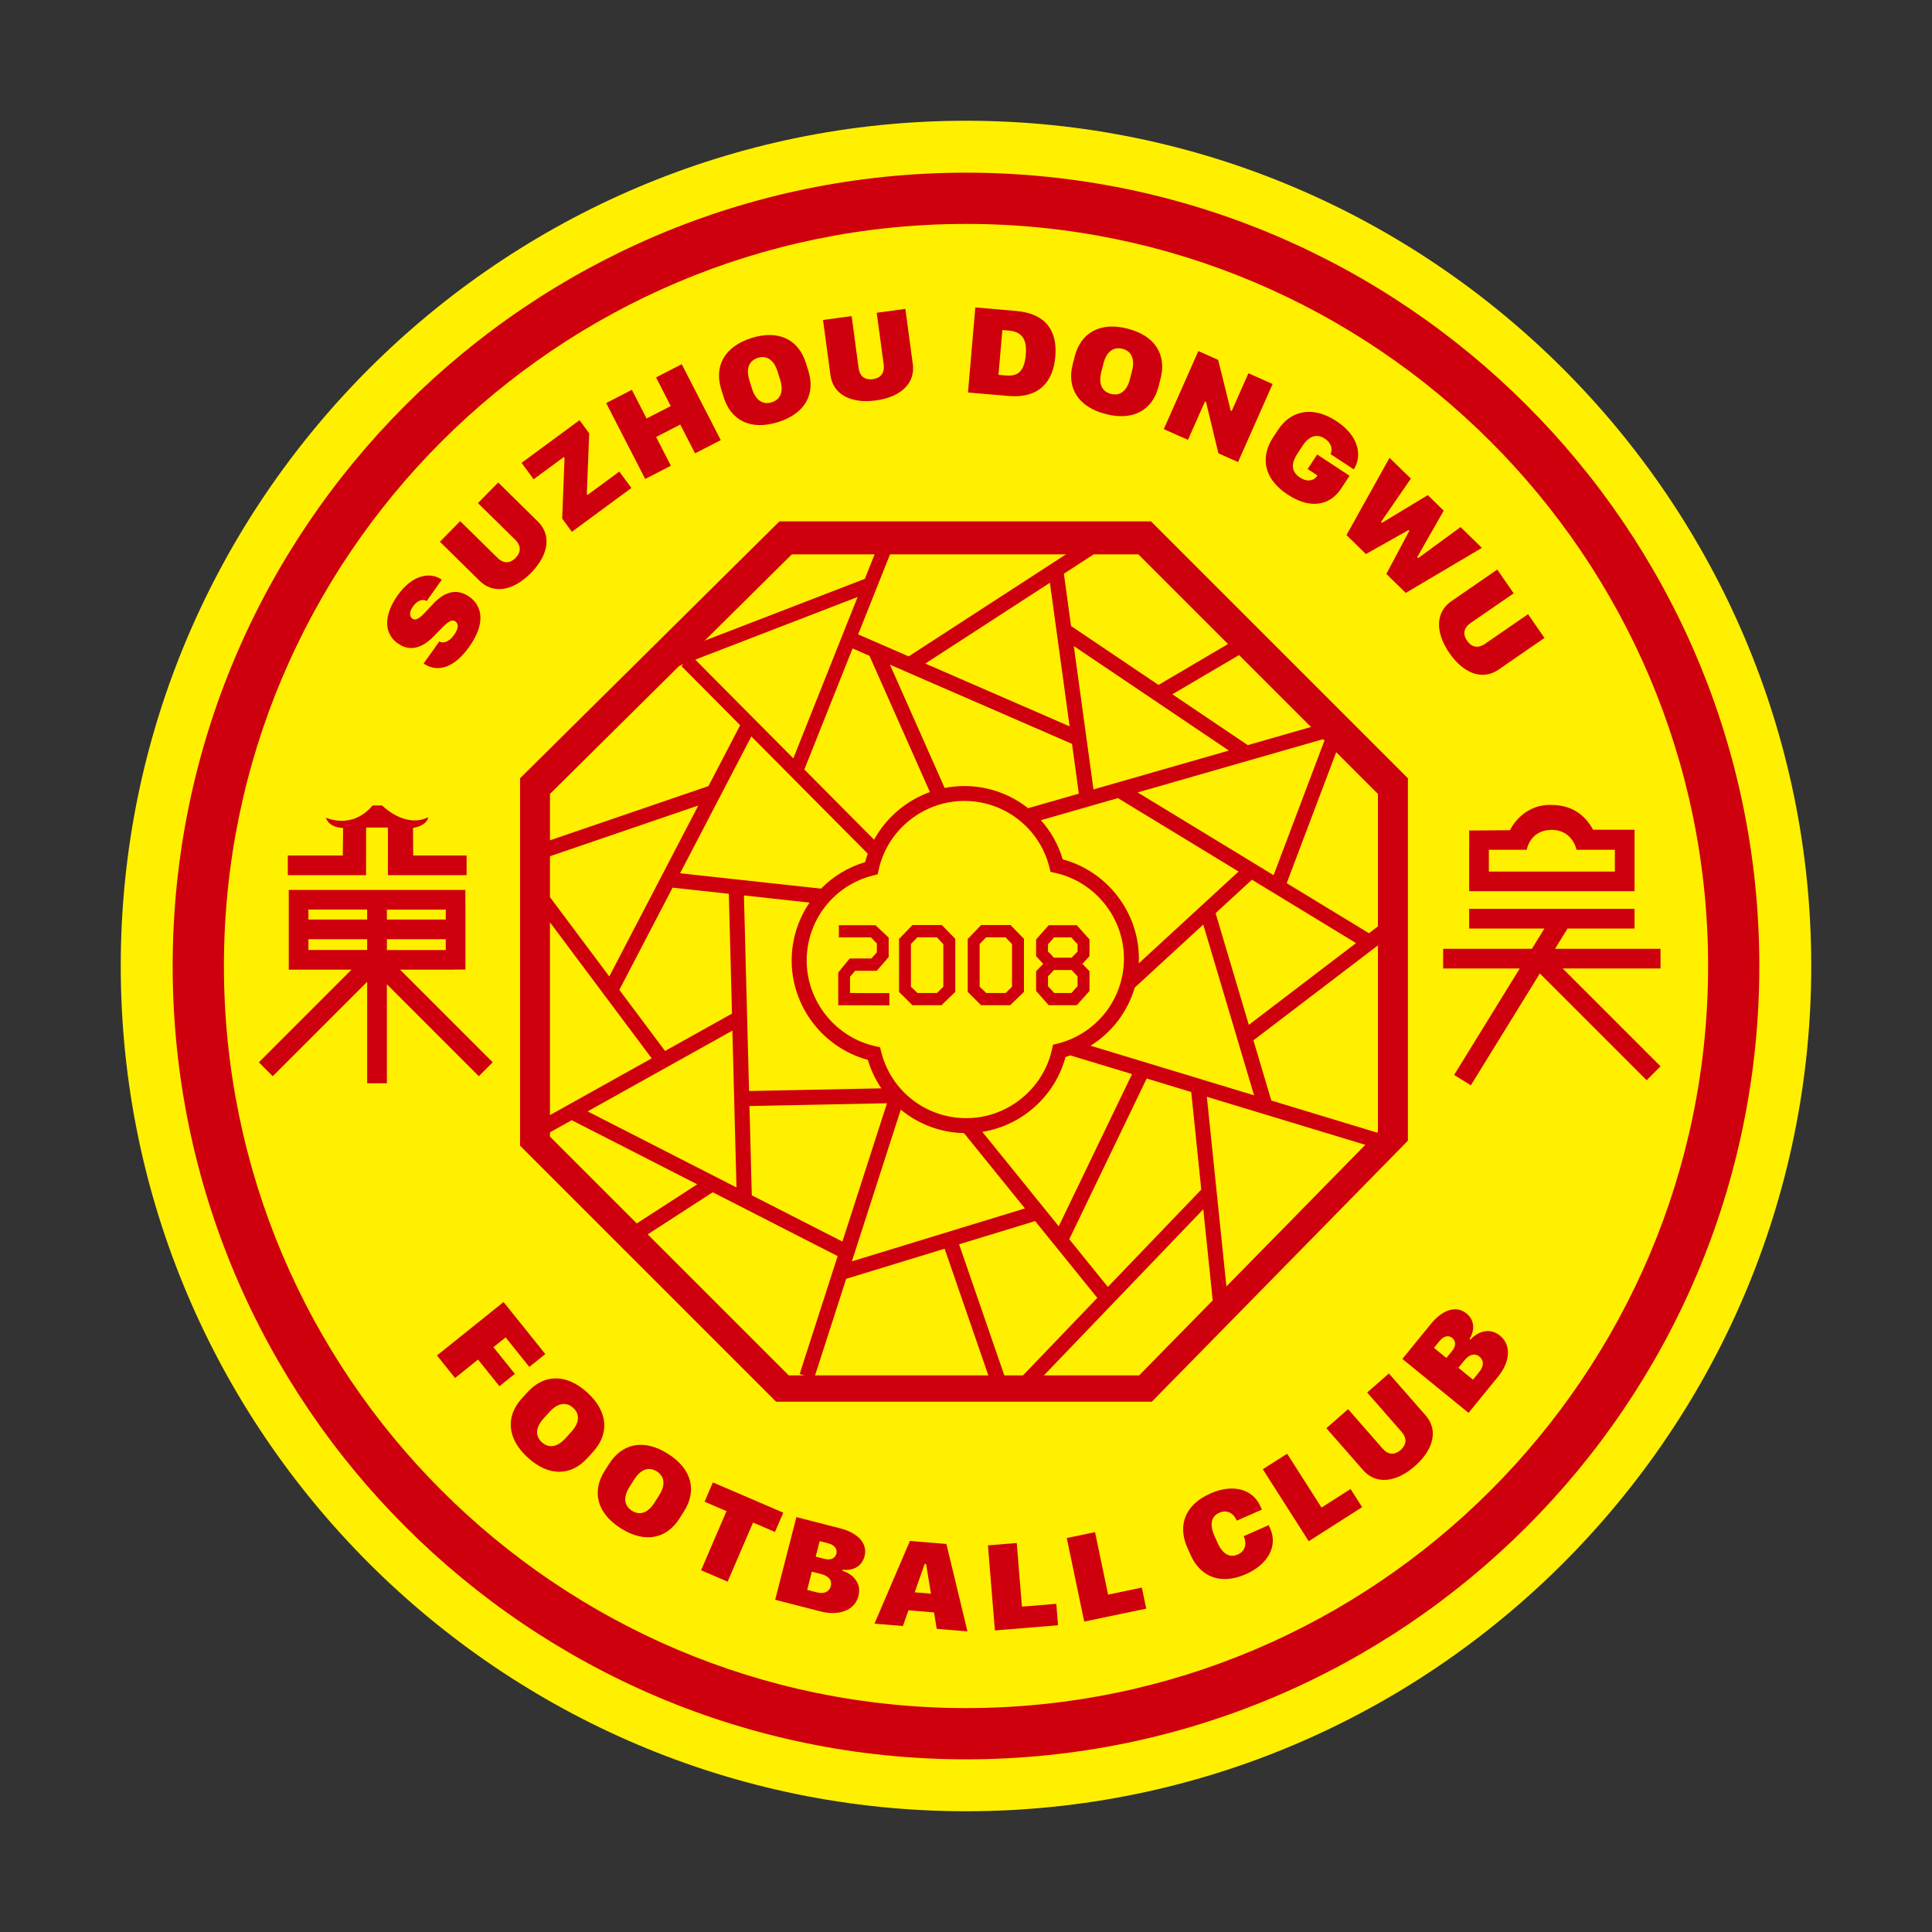 <?xml version="1.0" encoding="utf-8"?>
<!-- Created by @FCLOGO 2022-06-17 14:32:17 . https://fclogo.top/ -->
<!-- FOR PERSONAL USE ONLY NOT FOR COMMERCIAL USE -->
<svg version="1.1" xmlns="http://www.w3.org/2000/svg" xmlns:xlink="http://www.w3.org/1999/xlink" x="0px" y="0px"
	 viewBox="0 0 800 800" enable-background="new 0 0 800 800" xml:space="preserve">
<rect x="0" y="0" width="800" height="800" fill="#333333" stroke="none"/>
<g>
	<g>
		<path fill-rule="evenodd" clip-rule="evenodd" fill="#FFF000" d="M400.05,50C592.73,50,750,207.35,750,399.97
			C750,592.74,592.73,750,400.05,750C207.27,750,50,592.74,50,399.97C50,207.35,207.27,50,400.05,50z"/>
		<path fill-rule="evenodd" clip-rule="evenodd" fill="#CF000E" d="M400.04,92.72c-169.46,0-307.32,137.83-307.32,307.24
			c0,169.46,137.86,307.32,307.32,307.32c169.42,0,307.25-137.86,307.25-307.32C707.28,230.55,569.45,92.72,400.04,92.72
			L400.04,92.72z M400.04,728.5C218.88,728.5,71.5,581.13,71.5,399.96c0-181.1,147.38-328.46,328.54-328.46
			c181.12,0,328.46,147.36,328.46,328.46C728.5,581.13,581.16,728.5,400.04,728.5z"/>
	</g>
	<g>
		<g>
			<path fill-rule="evenodd" clip-rule="evenodd" fill="#CF000E" d="M151.59,354.47h0.01v-11.79h9.03v11.56h-0.01v8.15h32.59v-8.15
				H171.1l-0.08-11.39c6.28-1.22,6.28-4.44,6.28-4.44c-9.68,4.73-19.08-4.88-19.08-4.88h-3.93c-8.63,10.21-19.34,5.03-19.34,5.03
				c1.22,4.29,7.12,4.3,7.12,4.3l-0.12,11.38h-22.78v8.15h32.42V354.47z"/>
			<path fill-rule="evenodd" clip-rule="evenodd" fill="#CF000E" d="M204.02,439.87l-38.35-38.35h22.39v-0.05h4.67v-27.4h-0.03
				v-5.58H160.2h-8.16h-32.47v5.58h0v27.4h0v0.05h25.97l-38.36,38.36l5.76,5.76l39.1-39.1v42.04h8.16v-41l38.06,38.06L204.02,439.87
				z M152.04,393.37h-24.32v-4.47h24.32V393.37z M160.2,388.91h24.38v4.47H160.2V388.91z M184.58,376.66v4.1H160.2v-4.1H184.58z
				 M152.04,380.75h-24.32v-4.1h24.32V380.75z"/>
		</g>
		<g>
			<path fill-rule="evenodd" clip-rule="evenodd" fill="#CF000E" d="M676.83,368.57v-7.69v-9.01v-0.59v-7.71h-17.15
				c-4.58-8.18-11.06-10.28-17.8-10.28c-11.98,0-16.62,10.48-16.62,10.48l-16.91,0.13l0.03,7.38h-0.03v9.59v7.69v0.46h68.48V368.57z
				 M616.5,351.88h15.69c0,0,1.2-7.86,9.74-8.23c9.2-0.4,10.89,8.23,10.89,8.23h15.86v9.01H616.5V351.88z"/>
			<polygon fill-rule="evenodd" clip-rule="evenodd" fill="#CF000E" points="687.59,392.87 643.92,392.87 649.09,384.48 
				676.83,384.48 676.83,376.33 608.35,376.33 608.35,384.48 639.5,384.48 634.33,392.87 597.58,392.87 597.58,401.02 629.3,401.02 
				602.11,445.12 609.05,449.4 637.61,403.09 681.83,447.3 687.59,441.54 647.07,401.02 687.59,401.02 			"/>
		</g>
	</g>
	<g>
		<g>
			<g>
				<path fill-rule="evenodd" clip-rule="evenodd" fill="#CF000E" d="M175.41,274.75c4.46,3.12,11.57,3.41,18.95-7.01
					c6.58-9.3,5.62-16.64,0-20.62c-5.96-4.22-11.24-1.11-14.94,2.86l-3.45,3.67c-2.19,2.33-3.92,3.44-5.17,2.56
					c-1.22-0.87-1.52-2.65,0.24-5.14c1.99-2.81,4.42-3.01,5.65-2.21l6.26-8.83c-4.51-3.19-11.98-2.44-18.33,6.53
					c-5.59,7.91-5.91,15.61,0.06,19.83c5.35,3.78,10.42,1.68,14.97-2.95l3.33-3.4c2.49-2.53,4.12-3.76,5.6-2.71
					c1.18,0.84,1.54,2.63-0.57,5.61c-2.16,3.04-4.72,3.57-6.1,2.66L175.41,274.75z"/>
				<path fill-rule="evenodd" clip-rule="evenodd" fill="#CF000E" d="M190.54,215.79l-8.39,8.53l16.48,16.22
					c5.56,5.47,13.73,4.32,21.21-3.27c7.47-7.59,8.49-15.79,2.93-21.26l-16.48-16.22l-8.39,8.52l15.4,15.15
					c2.73,2.69,2.3,5.42,0.2,7.55c-2.12,2.15-4.76,2.67-7.55-0.08L190.54,215.79z"/>
				<polygon fill-rule="evenodd" clip-rule="evenodd" fill="#CF000E" points="236.81,220.21 261.45,202.06 256.44,195.26 
					243.3,204.94 242.99,204.53 243.98,179.45 239.96,173.99 215.96,191.66 220.97,198.45 233.47,189.25 233.76,189.65 
					232.79,214.74 				"/>
				<polygon fill-rule="evenodd" clip-rule="evenodd" fill="#CF000E" points="298.45,182.24 282.29,150.81 271.65,156.27 
					277.74,168.14 267.73,173.28 261.64,161.42 251,166.89 267.16,198.33 277.8,192.86 271.68,180.95 281.68,175.8 287.81,187.72 
									"/>
				<path fill-rule="evenodd" clip-rule="evenodd" fill="#CF000E" d="M310.3,157.44c-1.52-4.84-0.13-8.12,3.52-9.26
					c3.62-1.13,6.63,0.78,8.14,5.62l1.1,3.51c1.52,4.87,0.12,8.13-3.49,9.26c-3.65,1.14-6.65-0.74-8.17-5.61L310.3,157.44
					L310.3,157.44z M299.69,164.56c2.96,9.47,11.11,13.78,22.45,10.24c11.36-3.56,15.56-11.73,12.59-21.19l-1.03-3.32
					c-2.98-9.51-11.09-13.9-22.46-10.35c-11.33,3.55-15.59,11.72-12.59,21.31L299.69,164.56z"/>
				<path fill-rule="evenodd" clip-rule="evenodd" fill="#CF000E" d="M352.65,130.89l-11.86,1.6l3.09,22.92
					c1.04,7.72,8.2,11.83,18.76,10.41c10.56-1.42,16.38-7.27,15.34-15l-3.09-22.91l-11.86,1.59l2.88,21.41
					c0.51,3.8-1.5,5.69-4.47,6.09c-2.99,0.4-5.4-0.82-5.92-4.69L352.65,130.89z"/>
			</g>
			<g>
				<path fill-rule="evenodd" clip-rule="evenodd" fill="#CF000E" d="M403.86,127.3l-3.04,35.22l16.83,1.45
					c12.37,1.07,18.42-5.63,19.34-16.29c0.91-10.48-3.72-17.85-16.29-18.93L403.86,127.3L403.86,127.3z M415.06,136.66l2.72,0.23
					c6.73,0.58,7.36,5.45,6.97,10.04c-0.72,8.38-4.63,8.85-8.57,8.51l-2.73-0.24L415.06,136.66z"/>
				<path fill-rule="evenodd" clip-rule="evenodd" fill="#CF000E" d="M456.93,150.47c1.26-4.91,4.17-6.97,7.87-6.03
					c3.67,0.94,5.23,4.15,3.97,9.06l-0.91,3.56c-1.27,4.94-4.17,6.98-7.84,6.04c-3.7-0.95-5.26-4.13-3.99-9.08L456.93,150.47
					L456.93,150.47z M444.16,150.94c-2.46,9.61,2.2,17.57,13.71,20.52c11.53,2.96,19.4-1.79,21.86-11.39l0.86-3.37
					c2.48-9.65-2.12-17.65-13.65-20.61c-11.51-2.95-19.42,1.75-21.92,11.49L444.16,150.94z"/>
				<polygon fill-rule="evenodd" clip-rule="evenodd" fill="#CF000E" points="491.92,182.13 498.96,166.23 499.38,166.41 
					504.52,187.72 512.65,191.32 526.97,159 516.94,154.56 510.02,170.19 509.6,170 504.41,149.01 496.21,145.37 481.89,177.7 				
					"/>
				<path fill-rule="evenodd" clip-rule="evenodd" fill="#CF000E" d="M560.56,194.36c3.4-5.18,2.58-13.58-7.16-19.98
					c-10-6.57-19.02-4.26-24.11,3.49l-2.15,3.27c-4.75,7.23-4.84,16.49,6.11,23.69c10.36,6.8,18.12,3.5,21.93-2.29l3.64-5.54
					l-13.4-8.81l-3.95,6.02l4.05,2.66l-0.23,0.34c-1.13,1.71-3.83,2.6-6.97,0.54c-4.38-2.88-3.2-6.69-1.03-10l2.05-3.11
					c2.69-4.09,5.88-5.22,9.21-3.03c2.88,1.89,3.31,4.56,2.36,6.41L560.56,194.36z"/>
				<polygon fill-rule="evenodd" clip-rule="evenodd" fill="#CF000E" points="565.6,229.42 583.26,219.47 583.57,219.77 
					574.05,237.66 582.11,245.51 613.62,226.86 604.79,218.25 587.25,231.09 586.84,230.7 597.81,211.45 591.22,205.02 
					572.25,216.48 571.87,216.1 584.21,198.18 575.37,189.57 557.55,221.57 				"/>
				<path fill-rule="evenodd" clip-rule="evenodd" fill="#CF000E" d="M626.78,245.69l-6.8-9.85l-19.04,13.13
					c-6.42,4.43-6.83,12.68-0.78,21.44c6.05,8.77,13.91,11.31,20.33,6.89l19.04-13.14l-6.8-9.85l-17.78,12.26
					c-3.16,2.18-5.75,1.24-7.45-1.23c-1.71-2.48-1.72-5.18,1.5-7.4L626.78,245.69z"/>
			</g>
		</g>
		<g>
			<g>
				<polygon fill-rule="evenodd" clip-rule="evenodd" fill="#CF000E" points="188.43,570.6 197.94,562.97 206.8,574.01 
					213.19,568.89 204.32,557.84 209.37,553.79 219.18,566.01 225.81,560.69 208.51,539.14 180.94,561.27 				"/>
				<path fill-rule="evenodd" clip-rule="evenodd" fill="#CF000E" d="M227.57,584.62c3.41-3.76,6.95-4.22,9.77-1.66
					c2.81,2.55,2.69,6.11-0.72,9.87l-2.47,2.73c-3.42,3.77-6.95,4.22-9.75,1.67c-2.83-2.56-2.73-6.11,0.7-9.89L227.57,584.62
					L227.57,584.62z M216.06,579.07c-6.66,7.34-6.26,16.56,2.54,24.55c8.82,8,17.99,7.47,24.65,0.12l2.33-2.57
					c6.7-7.39,6.37-16.6-2.45-24.6c-8.8-7.98-17.99-7.51-24.74-0.07L216.06,579.07z"/>
				<path fill-rule="evenodd" clip-rule="evenodd" fill="#CF000E" d="M262.63,612.6c2.71-4.29,6.11-5.36,9.34-3.32
					c3.2,2.02,3.7,5.56,0.99,9.85l-1.96,3.11c-2.72,4.31-6.11,5.36-9.32,3.33c-3.23-2.04-3.74-5.54-1.02-9.86L262.63,612.6
					L262.63,612.6z M250.34,609.12c-5.29,8.39-3.3,17.4,6.74,23.74c10.07,6.35,19.01,4.25,24.31-4.13l1.86-2.94
					c5.32-8.43,3.4-17.45-6.67-23.81c-10.04-6.34-19.02-4.29-24.38,4.21L250.34,609.12z"/>
				<polygon fill-rule="evenodd" clip-rule="evenodd" fill="#CF000E" points="301.29,654.94 311.82,630.46 320.9,634.36 
					324.34,626.36 295.18,613.83 291.75,621.83 300.83,625.73 290.3,650.21 				"/>
				<path fill-rule="evenodd" clip-rule="evenodd" fill="#CF000E" d="M320.98,662.43l18.93,4.86c6.9,1.77,13.93-0.08,15.56-6.43
					c1.47-5.72-2.92-9.36-6.62-10.41l0.12-0.48c3.64,0.51,7.83-0.93,9.02-5.57c1.37-5.34-2.81-9.68-10.04-11.54l-18.18-4.66
					L320.98,662.43L320.98,662.43z M339.42,638.15l3.53,0.91c2.68,0.69,3.85,2.41,3.38,4.26c-0.43,1.66-2.05,2.93-4.97,2.17
					l-3.59-0.92L339.42,638.15L339.42,638.15z M336.17,650.79l3.89,1c3.37,0.86,4.51,2.81,3.96,4.97c-0.53,2.08-2.42,3.47-5.84,2.59
					l-3.94-1.02L336.17,650.79z"/>
				<path fill-rule="evenodd" clip-rule="evenodd" fill="#CF000E" d="M373.89,673.3l2.28-6.51l10.59,0.88l1.12,6.8l12.72,1.05
					l-8.72-36.2l-15.1-1.25l-14.68,34.25L373.89,673.3L373.89,673.3z M383.48,647.65l2.01,12.25l-6.73-0.56l4.12-11.74
					L383.48,647.65z"/>
				<polygon fill-rule="evenodd" clip-rule="evenodd" fill="#CF000E" points="437.39,664.11 423.16,665.27 421.01,638.92 
					409.08,639.9 411.96,675.13 438.12,672.99 				"/>
				<polygon fill-rule="evenodd" clip-rule="evenodd" fill="#CF000E" points="472.81,657.38 458.84,660.3 453.43,634.42 
					441.72,636.86 448.95,671.46 474.63,666.1 				"/>
			</g>
			<g>
				<path fill-rule="evenodd" clip-rule="evenodd" fill="#CF000E" d="M502.84,635.86c-2.06-4.67-1.26-8,2.02-9.45
					c3.23-1.43,5.94,0.18,7.3,3.26l10.35-4.57l-0.62-1.4c-3.25-7.37-11.72-9.26-20.69-5.3c-10.52,4.65-13.65,13.17-9.56,22.43
					l1.29,2.91c4.08,9.24,12.5,12.71,23.03,8.06c8.96-3.96,13.26-11.52,10.02-18.84l-0.63-1.44L515,636.09
					c1.36,3.08,0.74,6.19-2.49,7.61c-3.28,1.45-6.28-0.2-8.34-4.84L502.84,635.86z"/>
				<polygon fill-rule="evenodd" clip-rule="evenodd" fill="#CF000E" points="559.24,616.56 547.2,624.24 532.98,601.95 
					522.9,608.38 541.91,638.19 564.03,624.08 				"/>
				<path fill-rule="evenodd" clip-rule="evenodd" fill="#CF000E" d="M558.22,583.5l-9,7.89l15.24,17.4
					c5.14,5.86,13.37,5.32,21.39-1.69c8.01-7.02,9.63-15.12,4.5-20.98l-15.24-17.4l-9,7.89l14.23,16.25
					c2.52,2.88,1.89,5.57-0.36,7.54c-2.27,1.99-4.95,2.31-7.53-0.64L558.22,583.5z"/>
				<path fill-rule="evenodd" clip-rule="evenodd" fill="#CF000E" d="M608.1,585.04l12.34-15.15c4.5-5.52,5.76-12.69,0.68-16.83
					c-4.58-3.73-9.72-1.27-12.23,1.64l-0.38-0.31c1.98-3.09,2.43-7.5-1.28-10.52c-4.28-3.48-9.97-1.5-14.68,4.28l-11.86,14.56
					L608.1,585.04L608.1,585.04z M593.78,558.12l2.3-2.83c1.75-2.14,3.8-2.49,5.28-1.27c1.33,1.08,1.8,3.08-0.11,5.42l-2.33,2.87
					L593.78,558.12L593.78,558.12z M603.9,566.37l2.53-3.12c2.2-2.69,4.45-2.92,6.17-1.51c1.67,1.36,2.14,3.65-0.1,6.39l-2.57,3.16
					L603.9,566.37z"/>
			</g>
		</g>
	</g>
	<g>
		<path fill-rule="evenodd" clip-rule="evenodd" fill="#CF000E" d="M570.58,468.71l-98.88,100.8h-145.1l-98.87-98.86V328.75
			l100.15-99.2h143.49l99.2,99.2V468.71L570.58,468.71z M476.61,215.89H322.74l-107.4,106.37v152.15l106.02,106.01h155.59
			l106.03-108.08V322.25L476.61,215.89z"/>
		<path fill-rule="evenodd" clip-rule="evenodd" fill="#CF000E" d="M519.02,430.78l61.72-47.07l-3.79-4.97l-10.09,7.69L532.8,365.7
			l24.29-64.26l-4.5-1.7l-0.4-1.4l-35.51,10.2l-31.23-21.05l35.34-20.78l-3.17-5.4l-37.92,22.3l-36.2-24.4l-2.97-21.65l22.8-14.79
			l-3.4-5.25l-83.67,54.27l-20.92-9.1l16.51-41.45l-5.52-2.19l-8.22,20.63l-94.95,36.64l2.13,5.55l17.79-6.87l-0.87,0.86
			l24.27,24.44l-13.13,25.21l-76.07,26.02l2.02,5.91l69.86-23.9l-36.87,70.79l-31.5-42.13l-5,3.75l54.06,72.29l-50.14,27.97
			l3.04,5.45l13.99-7.81l51.96,26.55l-33.73,21.83l3.39,5.26l36.77-23.8l51.72,26.44l-15.73,48.82l5.95,1.92l13.32-41.34
			l40.76-12.46l21.59,62.56l5.91-2.04l-21.51-62.35l31.48-9.62l25.75,31.81l-35.45,36.95l4.52,4.33l74.82-77.98l4.81,46.67
			l6.21-0.64l-9.55-92.61l69.8,21.17l1.81-5.99l-44.92-13.63L519.02,430.78z M308.05,370.78l27.17,2.96
			c-4.71,6.89-7.41,15.19-7.41,24.03c0,19.19,13.16,36.17,31.54,41.09c1.27,4.28,3.17,8.24,5.59,11.8l-54.77,1.1L308.05,370.78z
			 M364.88,435.52l-0.46-1.87l-1.88-0.42c-16.52-3.63-28.51-18.54-28.51-35.48c0-16.72,11.31-31.21,27.52-35.24l1.87-0.46l0.41-1.88
			c3.62-16.52,18.52-28.52,35.46-28.52c16.72,0,31.22,11.32,35.25,27.51l0.47,1.86l1.88,0.42c16.52,3.62,28.51,18.54,28.51,35.46
			c0,16.72-11.31,31.2-27.51,35.24l-1.86,0.46l-0.42,1.88c-3.61,16.52-18.53,28.52-35.47,28.52
			C383.39,463.02,368.9,451.71,364.88,435.52z M462.91,330.48l49.95,30.4l-41.32,38.03c0.03-0.66,0.05-1.32,0.05-1.99
			c0-19.18-13.16-36.15-31.54-41.08c-1.82-6.15-4.95-11.64-9.04-16.21L462.91,330.48z M446.72,328.63l-21.01,6.03
			c-7.32-5.8-16.54-9.18-26.43-9.18c-2.76,0-5.48,0.28-8.12,0.8l-22.65-51.05l75.39,32.79L446.72,328.63z M441.2,437.69
			c0.69-0.2,1.37-0.43,2.04-0.67l25.51,7.74l-30.35,63.01l-31.63-39.08C423.14,466.06,436.87,453.91,441.2,437.69z M451.59,433.01
			c8.82-5.5,15.34-14.06,18.28-24.06l28.37-26.11l21.04,70.7L451.59,433.01z M517.11,424.37l-13.76-46.24l15.06-13.86l43.1,26.24
			L517.11,424.37z M471.09,328.13l77.65-22.3l-21.37,56.56L471.09,328.13z M508.84,310.79l-56.05,16.09l-8.15-59.36L508.84,310.79z
			 M434.74,241.31l8.16,59.45l-59.75-25.99L434.74,241.31z M360.02,271.54l25.03,56.43c-9.8,3.52-18.09,10.57-23.11,19.74
			l-28.88-29.08l19.97-50.12L360.02,271.54z M355.12,247.2l-26.62,66.82l-40.6-40.88L355.12,247.2z M359.32,353.49
			c-0.42,1.15-0.79,2.32-1.11,3.51c-7.09,2.1-13.3,5.93-18.23,10.96l-58.37-6.36l29.5-56.65L359.32,353.49z M256.46,409.89
			l22.05-42.34l23.28,2.54l1.3,49.63l-27.71,15.46L256.46,409.89z M303.26,426.77l1.7,64.93l-61.63-31.5L303.26,426.77z
			 M311.3,494.94l-0.96-36.95l56.94-1.15l-18.46,57.27L311.3,494.94z M352.75,522.29l20.24-62.81c7.19,5.94,16.32,9.5,26.17,9.72
			l0,0l25.24,31.18L352.75,522.29z M497.42,492.58l-38.68,40.31l-15.98-19.75l32.06-66.55l18.44,5.59L497.42,492.58z"/>
		<g>
			<path fill-rule="evenodd" clip-rule="evenodd" fill="#CF000E" d="M347.36,383.1h15.16l5.46,5.16v8.04l-4.95,5.69h-8.94
				c-0.7,0.84-1.36,1.57-2.11,2.45v6.73c2.55,0,4.99,0.05,7.49,0.05h8.81v5.06l-21.19-0.04v-13.55l4.75-5.8h8.95
				c0.8-0.88,1.55-1.65,2.3-2.58v-3.65c-0.38-0.4-0.66-0.7-1.04-1.03c-0.46-0.54-0.75-0.83-1.41-1.47h-13.28V383.1z"/>
			<path fill-rule="evenodd" clip-rule="evenodd" fill="#CF000E" d="M387.98,411.17c0.94-0.94,1.73-1.66,2.63-2.59v-17.59
				c-0.38-0.38-0.66-0.73-0.99-1.08l-1.69-1.8h-8.05l-2.68,2.79v17.68c0.42,0.43,0.79,0.79,1.22,1.17c0.52,0.48,0.89,0.77,1.46,1.42
				H387.98L387.98,411.17z M377.82,416.24l-5.55-5.52V388.8l5.55-5.75H390l5.56,5.7v21.97l-5.71,5.52H377.82z"/>
			<path fill-rule="evenodd" clip-rule="evenodd" fill="#CF000E" d="M416.43,411.17c0.94-0.94,1.73-1.66,2.63-2.59l0-17.59
				c-0.38-0.38-0.65-0.73-0.98-1.08l-1.71-1.8h-8.04l-2.68,2.79v17.68c0.43,0.43,0.8,0.79,1.22,1.17c0.52,0.48,0.89,0.77,1.46,1.42
				H416.43L416.43,411.17z M406.26,416.24l-5.55-5.52V388.8l5.55-5.75h12.19l5.55,5.7v21.97l-5.7,5.52H406.26z"/>
			<path fill-rule="evenodd" clip-rule="evenodd" fill="#CF000E" d="M443.7,401.66h-7.25c-0.9,0.93-1.6,1.7-2.5,2.63v4.09
				c0.29,0.25,0.75,0.74,0.98,1.04c0.43,0.48,1.04,1.05,1.56,1.75h7.16c0.32-0.35,0.66-0.74,0.94-1.03c0.56-0.63,0.93-1.06,1.6-1.8
				v-4.05C445.3,403.37,444.6,402.59,443.7,401.66L443.7,401.66z M436.36,396.55h7.39l0.94-0.98c0.51-0.55,0.88-0.84,1.5-1.56v-3.07
				c-0.28-0.26-0.75-0.73-0.99-0.98c-0.43-0.54-1.04-1.11-1.56-1.8h-7.19c-0.33,0.39-0.57,0.73-0.9,1.08
				c-0.57,0.63-0.94,1.03-1.6,1.75v3.02c0.33,0.38,0.61,0.59,0.94,0.87C435.41,395.48,435.7,395.82,436.36,396.55L436.36,396.55z
				 M448.21,399.13l2.93,3.02v8.19l-5.27,5.9h-11.62l-5.22-5.9v-8.19l2.92-3.02l-2.92-3.22V389l5.22-5.9h11.62l5.27,5.9v6.91
				L448.21,399.13z"/>
		</g>
	</g>
</g>
<g>
</g>
<g>
</g>
<g>
</g>
<g>
</g>
<g>
</g>
<g>
</g>
<g>
</g>
<g>
</g>
<g>
</g>
<g>
</g>
<g>
</g>
</svg>
